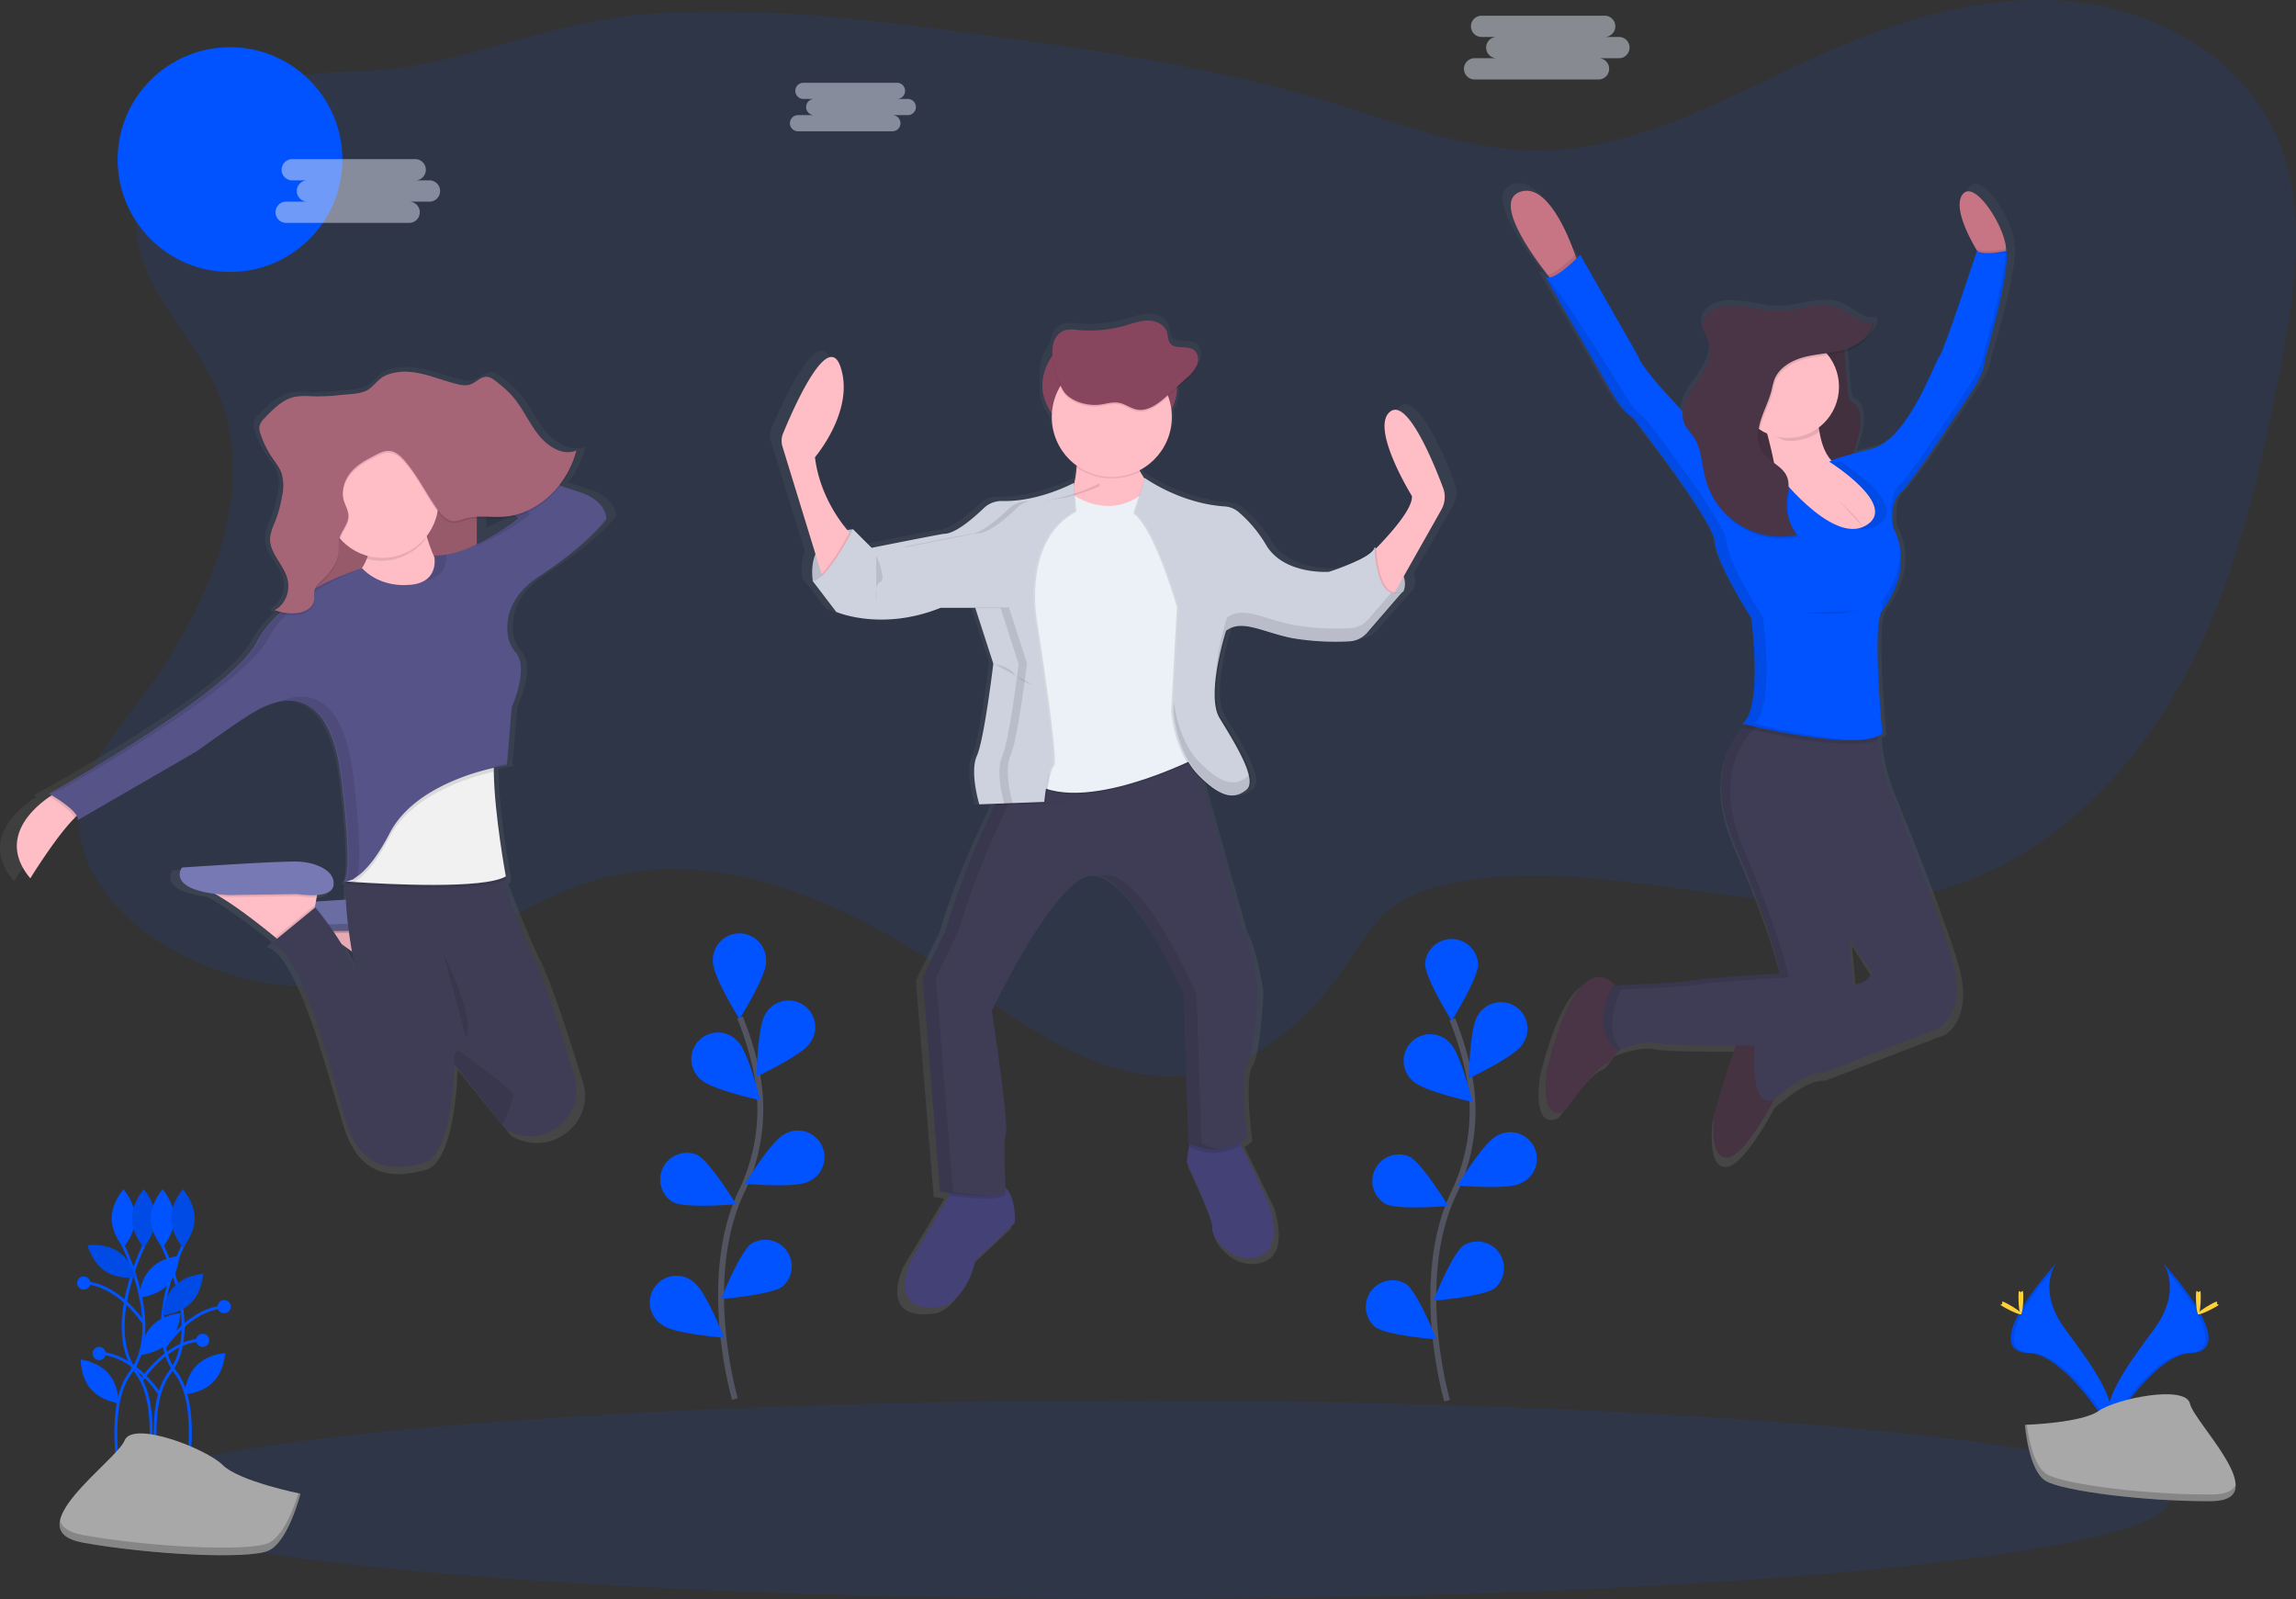 <svg xmlns="http://www.w3.org/2000/svg" xmlns:xlink="http://www.w3.org/1999/xlink" width="780.661" height="543.69" viewBox="0 0 780.661 543.69">
  <rect x="0" y="0" width="780.661" height="543.69" fill="#333333" stroke="none"/>
  <defs>
    <linearGradient id="linear-gradient" x1="0.5" y1="1" x2="0.5" gradientUnits="objectBoundingBox">
      <stop offset="0" stop-color="gray" stop-opacity="0.251"/>
      <stop offset="0.54" stop-color="gray" stop-opacity="0.122"/>
      <stop offset="1" stop-color="gray" stop-opacity="0.102"/>
    </linearGradient>
    <linearGradient id="linear-gradient-2" x1="0.495" y1="1.014" x2="0.495" y2="0" xlink:href="#linear-gradient"/>
    <linearGradient id="linear-gradient-3" x1="0.5" y1="1" x2="0.5" y2="0" xlink:href="#linear-gradient"/>
    <linearGradient id="linear-gradient-4" x1="0.5" y1="1" x2="0.5" y2="0" xlink:href="#linear-gradient"/>
  </defs>
  <g id="undraw_celebration_0jvk" transform="translate(0.02 -0.02)">
    <circle id="Ellipse_77" data-name="Ellipse 77" cx="38.21" cy="38.21" r="38.21" transform="translate(39.974 16.064)" fill="#0053ff"/>
    <path id="Path_359" data-name="Path 359" d="M204.429,251.3c16.044,36.238-4.422,77.966-28.512,109.387-8.063,10.537-16.964,21.583-18.082,34.8-1.348,16.167,9.6,31.027,22.586,40.742a95.1,95.1,0,0,0,84.229,14.244c24.361-7.718,44.843-25.15,69.418-32.178,41.1-11.77,84.656,7.742,119.85,32.054,24.912,17.186,51.591,38.128,81.623,34.446,21.131-2.589,39.065-17.424,51.238-34.89,5.877-8.433,10.989-17.885,19.545-23.572,5.088-3.386,11.063-5.178,17.038-6.46,54.566-11.663,112.478,16.8,166.321,2.162,36.369-9.863,65.366-38.63,83.4-71.728s26.449-70.47,33.46-107.5c4.981-26.3,9.115-54.714-2.334-78.9-12.115-25.611-40.158-41.136-68.341-44.046s-56.448,5.12-82.412,16.446c-32.441,14.186-64.24,34.043-99.648,34.109-24.115.049-47.112-9.205-70.166-16.266-38.547-11.794-78.632-17.655-118.576-23.063-38.243-5.178-76.865-9.994-115.338-6.937-27.221,2.162-51.262,12.567-77.678,17.383-17.219,3.14-34.52.822-51.418,6.082-20.811,6.509-42.213,21.591-43.364,45.344C176.181,215.571,195.923,232.075,204.429,251.3Z" transform="translate(-130.914 -119.24)" fill="#0053ff" opacity="0.1"/>
    <path id="Path_360" data-name="Path 360" d="M676.528,306.669c-3.51-9.148-12.559-30.649-18.518-26.383-7.529,5.392,7.529,29.211,7.529,29.211.427,4.373-8.038,13.471-12.575,18.008v-.567a1.974,1.974,0,0,1-.2.493l-.378-.205a2.464,2.464,0,0,1-.534.978,9.608,9.608,0,0,0-.041-.978c-.871,3.69-16.076,8.367-16.076,8.367h-1.118c-4.225,0-15.222-.953-20.317-9.107a45.089,45.089,0,0,0-9.97-11.63,8.49,8.49,0,0,0-4.726-1.792c-14.079-.9-25.479-8.03-27.756-9.551l-.419-.288-.09.263c-.534-.764-1.052-1.578-1.537-2.416h0l-.247-.452a20.646,20.646,0,0,0,11.383-18.361v-.427a14.062,14.062,0,0,0,1.89-7.044v-2.466l3.214-2.86a13.216,13.216,0,0,0,3.74-4.488,5.319,5.319,0,0,0,.394-2.3,3.986,3.986,0,0,0-1.512-3.567c-2.466-1.7-6.575,0-8.359-2.367-.822-1.068-.674-2.523-1.077-3.781-.822-2.556-3.781-3.937-6.518-3.978s-5.359.953-7.989,1.7a46.907,46.907,0,0,1-17.013,1.595,11.111,11.111,0,0,0-4.66.164,6.419,6.419,0,0,0-3.781,4.4,10.338,10.338,0,0,0-.362,2.252,14.17,14.17,0,0,0-3.567,9.378v6.32a14.162,14.162,0,0,0,3.411,9.2,20.548,20.548,0,0,0,8.605,14.992v.5l.107.066a34,34,0,0,1-.9,5.811v-.419s-11.507,6.123-23.835,6.271h-1.356a9.181,9.181,0,0,0-6.575,2.466c-3.649,3.436-10.044,8.868-13.972,8.868-.822,0-21.567,4.052-25,4.726l-6.419-6.288-.2.37-.378-.37a15.611,15.611,0,0,0-2.088.3c-3.288-3.9-9.863-12.953-11.383-25.109,0,0,14.194-16.167,8.975-31.232-4.455-12.838-16.726,14.679-20.211,22.972a6.625,6.625,0,0,0-.214,4.562l11.531,37.166a17.433,17.433,0,0,0-.912,9.041h-.132l8.4,10.775s6.32,2.7,16.208,2.647a56.663,56.663,0,0,0,21.156-4.06H502.1l-.37.14h10l6.362,19.241c-.214,1.751-3.288,26.186-5.753,31.652a13.732,13.732,0,0,0-.97,5.753,43.92,43.92,0,0,0,1.833,11.137l5.573-.205-.214.436c-4.718,9.674-12.6,26.909-17.26,43.018l-8.112,16.438,6.082,73.725h.247l.468.074h0c.658.1,1.644.247,2.943.411l-.477.822-13.405,22.192s-9.559,19.57,11.589,15.879c0,0,7.816-2.268,11.005-15.616L525.552,560.1s.649-8.663-3.288-12.123c-.247-4-.871-15.69.09-18.5,1.159-3.4-4.931-42.534-4.931-42.534s22.011-45.657,35.342-46.791a7.308,7.308,0,0,1,2.885.378c10.956,3.567,24.23,30.057,28.134,38.3h0l.181.378v.074l.148.321v.09l.131.279v.074l.115.255v.058l.1.205v.082l.074.156v.066l.049.115v.14h0l.041.1,1.734,51.328h0l.173.09h.082l-.148,1.06-.756,5.3s9.559,20.137,8.975,22.685,6.37,12.764,16.216,9.929,3.986-18.822,3.986-18.822L605.4,533.244l-.419-.871a18.645,18.645,0,0,0,2.663-1.981s-2.893-20.983,0-25.52,3.764-25.241,3.764-25.241-2.03-14.178-5.507-20.416l-14.564-51.985c4.364,4.06,7.759,5.646,10.594,5.54h.469a7.077,7.077,0,0,0,3.567-.888,10.056,10.056,0,0,0,1.644-1.159,2.6,2.6,0,0,0,.271-.271h0c4.052-3.4-4.636-16.734-9.559-24.657-4.742-7.644,1.792-28.413,2.285-29.958a7.836,7.836,0,0,1,1.406-.822,8.67,8.67,0,0,1,3.222-.7c4.718.164,10.52,2.877,17.7,4.241a83.529,83.529,0,0,0,15.115,1.175h.3c2.014,0,3.838-.041,5.318-.1a8.984,8.984,0,0,0,3.863-1.044h0a11.663,11.663,0,0,0,2.745-2.219l12.608-14.244-.329.156a7.085,7.085,0,0,0,0-5.014l13.323-23.013a8.753,8.753,0,0,0,.649-7.586Z" transform="translate(-181.826 -142.342)" fill="url(#linear-gradient)"/>
    <path id="Path_361" data-name="Path 361" d="M536.795,622.185l-13.422,12.863c-3.074,13.151-10.627,15.378-10.627,15.378-20.408,3.633-11.186-15.616-11.186-15.616l12.945-21.9,1.594-2.7s9.23-2.794,15.378-1.118a5.259,5.259,0,0,1,2.1,1.134C537.428,613.563,536.795,622.185,536.795,622.185Z" transform="translate(-191.779 -206.38)" fill="#444176"/>
    <path id="Path_362" data-name="Path 362" d="M640.3,629.947c-9.509,2.794-16.216-7.266-15.616-9.789S616,597.818,616,597.818l.723-5.227.674-4.841,15.616,1.118,1.471,3.09,9.156,19.274S649.813,627.152,640.3,629.947Z" transform="translate(-212.531 -202.676)" fill="#444176"/>
    <path id="Path_363" data-name="Path 363" d="M536.978,612.4c-1.471,2.523-13.4,1.249-19.208.46l1.594-2.7s9.23-2.794,15.378-1.118a5.261,5.261,0,0,1,2.1,1.134C536.92,611.533,536.978,612.4,536.978,612.4Z" transform="translate(-195.036 -206.371)" opacity="0.1"/>
    <path id="Path_364" data-name="Path 364" d="M634.654,591.938c-8,5.326-16.512,1.3-17.794.633l.674-4.841,15.616,1.118Z" transform="translate(-212.684 -202.672)" opacity="0.1"/>
    <path id="Path_365" data-name="Path 365" d="M617.228,535.364c-2.794,4.471,0,25.167,0,25.167-9.23,8.392-20.128,2.236-20.128,2.236l-1.644-50.6s-18.172-41.662-31.035-40.545-34.109,46.134-34.109,46.134,5.868,38.58,4.751,41.917,0,19.57,0,19.57c-1.956,3.353-22.364,0-22.364,0l-5.868-72.7,7.792-16.224c4.479-15.879,12.09-32.876,16.644-42.41,2.26-4.742,3.773-7.635,3.773-7.635l14.876-3.1L598.2,427.16l17.35,63.155c3.353,6.148,5.31,20.128,5.31,20.128S620.023,530.893,617.228,535.364Z" transform="translate(-193.088 -174.075)" fill="#3f3d56"/>
    <g id="Group_39" data-name="Group 39" transform="translate(313.709 253.052)" opacity="0.1">
      <path id="Path_366" data-name="Path 366" d="M614.654,572.395l-1.644-50.6s-18.172-41.662-31.035-40.545a7.009,7.009,0,0,0-1.685.378c12.542,4.167,28.249,40.167,28.249,40.167l1.644,50.6a19.725,19.725,0,0,0,11.12,2.03,19.782,19.782,0,0,1-6.649-2.03Z" transform="translate(-519.88 -436.756)"/>
      <path id="Path_367" data-name="Path 367" d="M517.13,579.255l-5.868-72.7,7.825-16.249c4.479-15.879,12.09-32.876,16.644-42.41,2.26-4.742,3.773-7.636,3.773-7.636l14.876-3.1L598.457,428l-.238-.879-48.312,10.044-14.876,3.1s-1.512,2.893-3.773,7.636c-4.57,9.534-12.164,26.564-16.644,42.41l-7.825,16.216,5.868,72.7s11.145,1.833,17.753,1.43A132.066,132.066,0,0,1,517.13,579.255Z" transform="translate(-506.79 -427.12)"/>
    </g>
    <path id="Path_368" data-name="Path 368" d="M474.985,338.21s-15.937.822-13.7,17.613l4.471.559,6.707-7.266,3.353-6.148v-1.4Z" transform="translate(-184.938 -158.234)" fill="#ced2df"/>
    <path id="Path_369" data-name="Path 369" d="M474.985,338.21s-15.937.822-13.7,17.613l4.471.559,6.707-7.266,3.353-6.148v-1.4Z" transform="translate(-184.938 -158.234)" opacity="0.1"/>
    <path id="Path_370" data-name="Path 370" d="M693.534,345.69s13.15,6.986,9.789,15.1l-4.192,1.644-5.589-3.074-.822-7.266.559-5.03Z" transform="translate(-226.194 -159.566)" fill="#ced2df"/>
    <path id="Path_371" data-name="Path 371" d="M693.534,345.69s13.15,6.986,9.789,15.1l-4.192,1.644-5.589-3.074-.822-7.266.559-5.03Z" transform="translate(-226.194 -159.566)" opacity="0.1"/>
    <rect id="Rectangle_88" data-name="Rectangle 88" width="45.854" height="34.668" rx="17.334" transform="translate(354.385 113.985)" fill="#88455e"/>
    <path id="Path_372" data-name="Path 372" d="M472.625,327.891l-9.789,15.616-.822-2.778-13.3-43.331a6.665,6.665,0,0,1,.206-4.5c3.362-8.17,15.213-35.342,19.512-22.643,5.03,14.794-8.671,30.756-8.671,30.756,1.562,12.953,8.836,22.339,11.7,25.594C472.181,327.456,472.625,327.891,472.625,327.891Z" transform="translate(-182.685 -145.54)" fill="#ffbdc6"/>
    <path id="Path_373" data-name="Path 373" d="M691.16,338.486s15.378-14.54,14.794-20.408c0,0-14.539-23.482-7.266-28.767,5.753-4.208,14.49,17,17.876,26.013a8.794,8.794,0,0,1-.583,7.4L697.6,355.261Z" transform="translate(-225.916 -149.428)" fill="#ffbdc6"/>
    <path id="Path_374" data-name="Path 374" d="M568.609,299.933s2.795,17.893-5.31,24.608,23.211,6.674,23.211,6.674L597.7,320.867s-12.863-12.024-8.951-20.967Z" transform="translate(-202.906 -151.411)" fill="#ffbdc6"/>
    <path id="Path_375" data-name="Path 375" d="M564.368,324.528s12.024,8.951,24.041-1.118l19.57,40.545-1.118,49.487s-40.545,20.967-57.32,8.112-2.795-19.57-2.795-19.57l-3.912-38.021,4.192-24.608s7.545-11.745,8.112-11.745S564.368,324.528,564.368,324.528Z" transform="translate(-199.224 -155.598)" opacity="0.1"/>
    <path id="Path_376" data-name="Path 376" d="M564.37,323.848s12.024,8.967,24.049-1.118l19.57,40.545-1.118,49.487s-40.544,20.967-57.32,8.112-2.794-19.57-2.794-19.57l-3.912-38.021,4.192-24.608s7.545-11.745,8.112-11.745S564.37,323.848,564.37,323.848Z" transform="translate(-199.226 -155.477)" fill="#ebf1f6"/>
    <path id="Path_377" data-name="Path 377" d="M550.225,319s-11.4,6.493-23.778,6.172a8.762,8.762,0,0,0-6.321,2.416c-3.526,3.386-9.7,8.745-13.52,8.745-.822,0-24.608,4.751-24.608,4.751l-6.288-6.288s-9.37,18.312-13.841,17.474l8.112,10.627s15.378,6.707,35.506-1.4h11.745l6.148,19.011s-3.074,25.726-5.589,31.315.822,16.5.822,16.5L540.7,427.5s1.118-10.907,2.795-12.329-5.868-49.487-5.868-49.487-5.03-27.123,13.422-36.9Z" transform="translate(-185.081 -154.813)" opacity="0.1"/>
    <path id="Path_378" data-name="Path 378" d="M555.2,439.38a72.989,72.989,0,0,0-1.734,10.085l-16.906.641c2.26-4.742,3.773-7.635,3.773-7.635Z" transform="translate(-198.383 -176.252)" opacity="0.1"/>
    <path id="Path_379" data-name="Path 379" d="M475.571,340.82l-9.789,15.616-.822-2.778c3.592-3.567,7.8-11.022,9.477-14.129A16.574,16.574,0,0,0,475.571,340.82Z" transform="translate(-185.631 -158.469)" opacity="0.1"/>
    <path id="Path_380" data-name="Path 380" d="M550.1,319s-11.967,6.493-24.337,6.172a8.762,8.762,0,0,0-6.32,2.416c-3.526,3.386-9.7,8.745-13.52,8.745-.822,0-24.608,4.751-24.608,4.751l-6.312-6.3s-9.37,18.312-13.841,17.474l8.112,10.627s15.378,6.707,35.506-1.4h11.745l6.148,19s-3.074,25.726-5.589,31.315.822,16.5.822,16.5l22.085-.822s1.118-10.907,2.795-12.329-5.868-49.487-5.868-49.487-5.03-27.123,13.422-36.9Z" transform="translate(-184.954 -154.813)" fill="#ced2df"/>
    <path id="Path_381" data-name="Path 381" d="M597.795,316.94s11.408,8.7,26.638,9.7a8.1,8.1,0,0,1,4.562,1.767,44.152,44.152,0,0,1,9.625,11.507c6.148,10.068,21.246,8.951,21.246,8.951s14.679-4.611,15.518-8.219c0,0,.419,19.726,9.649,14.959l-12.14,13.989a8.564,8.564,0,0,1-6.123,2.951,90.009,90.009,0,0,1-19.175-1.06c-10.068-1.956-17.334-6.707-22.643-2.515,0,0-6.986,21.805-2.236,29.638s13.15,20.967,9.23,24.328-8.671,3.074-16.5-5.03-8.671-21.805-8.671-21.805l1.956-35.227S601.189,334.307,593.94,329Z" transform="translate(-208.602 -154.446)" opacity="0.1"/>
    <path id="Path_382" data-name="Path 382" d="M686.376,355.308,674.2,369.354a8.555,8.555,0,0,1-2.934,2.186h0a8.522,8.522,0,0,1-3.173.748,88.932,88.932,0,0,1-19.175-1.06c-9.419-1.833-16.389-6.107-21.6-3.222a7.635,7.635,0,0,0-1.052.7s-6.986,21.805-2.236,29.638,13.15,20.967,9.23,24.328a9.04,9.04,0,0,1-2.186,1.422c-3.518,1.586-7.882.214-14.309-6.452-7.825-8.112-8.671-21.805-8.671-21.805l1.956-35.227s-7.545-26.564-14.794-31.873l3.2-11.466c2.2,1.5,13.2,8.523,26.794,9.419a8.1,8.1,0,0,1,4.562,1.767,44.189,44.189,0,0,1,9.625,11.507c6.148,10.068,21.246,8.951,21.246,8.951a81.6,81.6,0,0,0,10.578-4.208h0a16.123,16.123,0,0,0,4.931-3.288,2.465,2.465,0,0,0,.534-.986S677.155,360.058,686.376,355.308Z" transform="translate(-208.837 -154.505)" opacity="0.1"/>
    <path id="Path_383" data-name="Path 383" d="M685.691,355.53l-12.164,14.063a8.554,8.554,0,0,1-2.367,1.907h0a8.531,8.531,0,0,1-3.731,1.027,88.939,88.939,0,0,1-19.175-1.06c-9.082-1.767-15.9-5.811-21.033-3.5a7.6,7.6,0,0,0-1.644.978s-6.986,21.805-2.236,29.638,13.151,20.967,9.23,24.328a9.7,9.7,0,0,1-1.644,1.142c-3.616,2-8.088.822-14.868-6.173-7.825-8.112-8.671-21.805-8.671-21.805l1.956-35.227s-7.545-26.564-14.794-31.873L597.9,316.95l.4.279c2.2,1.5,13.2,8.523,26.794,9.419a8.1,8.1,0,0,1,4.562,1.767,44.187,44.187,0,0,1,9.624,11.507c6.148,10.068,21.246,8.951,21.246,8.951a81.588,81.588,0,0,0,10.578-4.208h0c2.54-1.3,4.611-2.721,4.931-4.019v.707C676.289,344.747,677.521,359.73,685.691,355.53Z" transform="translate(-208.71 -154.448)" fill="#ced2df"/>
    <path id="Path_384" data-name="Path 384" d="M590.4,300.45H569.85a50.279,50.279,0,0,1,.386,9.863,21.123,21.123,0,0,0,21.715,1.562C589.979,308.225,588.778,304.083,590.4,300.45Z" transform="translate(-204.311 -151.509)" opacity="0.1"/>
    <circle id="Ellipse_78" data-name="Ellipse 78" cx="20.408" cy="20.408" r="20.408" transform="translate(357.599 121.399)" fill="#ffbdc6"/>
    <path id="Path_385" data-name="Path 385" d="M576.4,281.15c2.277-.271,4.553-1.077,6.8-.625,2.038.411,3.773,1.816,5.811,2.244,3.929.822,7.578-2.071,10.545-4.767l6.411-5.836a13.084,13.084,0,0,0,3.616-4.422c.732-1.775.477-4.11-1.085-5.227-2.342-1.644-6.378,0-8.071-2.334-.764-1.052-.649-2.466-1.044-3.723-.822-2.515-3.649-3.888-6.3-3.92s-5.178.937-7.709,1.644a44.384,44.384,0,0,1-16.438,1.57,10.5,10.5,0,0,0-4.5.156,6.287,6.287,0,0,0-3.649,4.331c-1.266,4.471.9,11.679,3.066,15.682S572.065,281.685,576.4,281.15Z" transform="translate(-202.631 -142.976)" opacity="0.1"/>
    <path id="Path_386" data-name="Path 386" d="M576.4,280.47c2.277-.271,4.553-1.077,6.8-.625,2.038.411,3.773,1.816,5.811,2.244,3.929.822,7.578-2.071,10.545-4.767l6.411-5.836a13.083,13.083,0,0,0,3.616-4.422c.732-1.775.477-4.11-1.085-5.227-2.342-1.644-6.378,0-8.071-2.334-.764-1.052-.649-2.466-1.044-3.723-.822-2.515-3.649-3.888-6.3-3.921s-5.178.937-7.709,1.644a44.383,44.383,0,0,1-16.438,1.57,10.5,10.5,0,0,0-4.5.156,6.288,6.288,0,0,0-3.649,4.331c-1.266,4.471.9,11.679,3.066,15.682S572.065,280.963,576.4,280.47Z" transform="translate(-202.631 -142.855)" fill="#88455e"/>
    <path id="Path_387" data-name="Path 387" d="M536.55,394s4.471.559,6.707,3.353a12.048,12.048,0,0,0,6.148,3.633" transform="translate(-198.381 -168.17)" opacity="0.1"/>
    <path id="Path_388" data-name="Path 388" d="M487.526,349.09s3.649,8.145,1.4,8.967-1.4,6.707-1.4,6.707" transform="translate(-189.621 -160.171)" opacity="0.1"/>
    <g id="Group_40" data-name="Group 40" transform="translate(307.509 164.319)" opacity="0.1">
      <path id="Path_389" data-name="Path 389" d="M489.035,342.3s23.761-4.751,24.583-4.751c3.83,0,9.994-5.359,13.52-8.745a8.63,8.63,0,0,1,3.83-2.129h-.3a8.761,8.761,0,0,0-6.32,2.416c-3.526,3.386-9.7,8.745-13.52,8.745-.666,0-15.871,3.016-22.044,4.241Z" transform="translate(-488.78 -320.498)"/>
      <path id="Path_390" data-name="Path 390" d="M565.463,320.2V319.16a59.326,59.326,0,0,1-18.213,5.827,56.285,56.285,0,0,0,18.213-4.783Z" transform="translate(-499.193 -319.16)"/>
      <path id="Path_391" data-name="Path 391" d="M530.657,437.341s-3.353-10.907-.822-16.5,5.589-31.315,5.589-31.315l-6.131-19.011H517.515l-.715.279h9.657l6.123,19.019s-3.074,25.726-5.589,31.315.822,16.5.822,16.5l22.085-.822v-.173Z" transform="translate(-493.77 -328.307)"/>
    </g>
    <g id="Group_41" data-name="Group 41" transform="translate(398.957 201.099)" opacity="0.1">
      <path id="Path_392" data-name="Path 392" d="M635.693,434.957a9.7,9.7,0,0,1-1.644,1.142c-3.616,2-8.088.822-14.868-6.173-6.214-6.435-8.022-16.438-8.507-20.227l-.164,2.893s.822,13.7,8.671,21.805c6.781,7.019,11.252,8.17,14.868,6.173a9.7,9.7,0,0,0,1.644-1.142c1.175-1.011,1.241-2.91.625-5.277A2.589,2.589,0,0,1,635.693,434.957Z" transform="translate(-610.51 -372.065)"/>
      <path id="Path_393" data-name="Path 393" d="M687.681,364.313l-7.915,9.148a8.555,8.555,0,0,1-2.367,1.907h0a8.532,8.532,0,0,1-3.731,1.027,88.934,88.934,0,0,1-19.175-1.06c-9.082-1.767-15.9-5.811-21.033-3.5a7.6,7.6,0,0,0-1.644.978S627.3,386.9,627.994,396.49c.534-8.967,3.822-19.208,3.822-19.208a7.6,7.6,0,0,1,1.644-.978c5.145-2.31,11.951,1.734,21.033,3.5a89.985,89.985,0,0,0,19.175,1.06,8.531,8.531,0,0,0,3.731-1.027h0a8.553,8.553,0,0,0,2.367-1.882l12.172-14.046a4.792,4.792,0,0,1-4.257.4Z" transform="translate(-613.611 -363.91)"/>
    </g>
    <path id="Path_394" data-name="Path 394" d="M265.74,486.89a.633.633,0,0,0,.748.1,2.548,2.548,0,0,1-.748-.1Z" transform="translate(-150.151 -184.713)" fill="url(#linear-gradient-2)"/>
    <path id="Path_395" data-name="Path 395" d="M324.449,312.288c-1.479-.427-3.592-1.126-6.131-2.014A32.153,32.153,0,0,0,324,298.833l-.214.082c.074-.255.148-.5.214-.764-4.874,1.981-10.266-1.373-13.7-5.679s-5.753-9.649-9.518-13.611a43.562,43.562,0,0,0-5.047-4.348c-1.11-.822-2.3-1.751-3.657-1.792-2.195-.066-3.912,2.088-6.025,2.721a8.219,8.219,0,0,1-4.2-.156c-5.449-1.249-10.685-3.559-16.249-4.167a19.043,19.043,0,0,0-8.819.994c-2.794,1.06-4.068,3.173-6.329,4.866-2.466,1.816-7.282,1.775-10.151,2.1a72.743,72.743,0,0,1-10.488.436,24.55,24.55,0,0,0-6.033.222c-4.167.912-7.512,4.225-10.635,7.4a5.482,5.482,0,0,0-1.759,2.753,3.477,3.477,0,0,0,0,.912,5.926,5.926,0,0,0,.419,2.425,32.055,32.055,0,0,0,4.036,8.03c1.274,1.825,2.762,3.542,3.485,5.7a11.071,11.071,0,0,1,.534,3.288,23.914,23.914,0,0,1-.37,3.534,44.386,44.386,0,0,1-2.7,9.411,17.1,17.1,0,0,0-1.578,4.931,7.859,7.859,0,0,0,0,1.052c-.205,5.425,5.268,9.329,6.329,14.72a8.8,8.8,0,0,1,.156,1.356,9.184,9.184,0,0,1-4.857,7.956c.247.1.5.181.756.263a6.852,6.852,0,0,1-.756.411,15.336,15.336,0,0,0,1.578.51,36.657,36.657,0,0,0-7.981,9.863c-9.509,17.7-73.914,52.38-73.914,52.38l.953.542-.773.5c-5.573,3.707-18.649,14.515-6.83,28.183,0,0,9.23-14.564,15.7-20.77.288-.279.575-.534.822-.773a1.891,1.891,0,0,1,.247,1.5l42.345-23.794s15.049-10.537,19.249-12.912a34.643,34.643,0,0,1,9.542-4.11l-.493.205a19.331,19.331,0,0,1,4.857-.69c7.5.115,15.616,5.605,18.287,27.345,3.584,29.112,1.923,34.364.773,35.079a2.112,2.112,0,0,1-.419-.074.716.716,0,0,0,.115.082,2.205,2.205,0,0,1-.46-.082.658.658,0,0,0,.625.148.584.584,0,0,0,.468-.058h0a4.849,4.849,0,0,0,.567,0,6.04,6.04,0,0,1-.058.822c-.058,0-.337.156,0,.173h0c-.09,1.644-.082,3.427,0,5.293-3.723.205-7.446.427-10.685.625l.288-1.537.132-.69c2.86-.23,5.573-1.068,5.893-3.386.7-5.1-6.3-7.816-12.246-8.153s-41.638,2.038-41.638,2.038-5.351,6.929,11.622,9.041l1.57.822c6.649,3.789,15.666,10.767,19.989,14.2l.6.477-1.94,1.578c10.5,2.375,20.646,42.484,26.243,60.821s17.844,17.671,27.994,14.951c9.509-2.548,10.685-30.164,10.841-33.632v-.353l16.915,20.893,1.282,1.586q.74.386,1.463.723c12.805,6.09,26.95-5.589,22.931-18.9-4.068-13.422-10.381-33.271-14.589-41.662-3.526-7.027-8.079-18.7-10.841-26.005a8.774,8.774,0,0,0,1.044-.5s-.066-.329-.173-.929l.173-.09s-4.11-21.139-4.29-36.164v-1.307c3.057-.7,5-.97,5-.97l.058-.658-.353.074,1.7-19.471s6.246-13.29,1.463-18.822a11.622,11.622,0,0,1-2.8-5.753c-.822-5.088,0-13.578,11.137-20.63,17.145-10.874,23.835-19.726,23.835-19.726S334.945,315.378,324.449,312.288ZM290.4,325.8v-9c3.181-.156,6.427.214,9.625,0a24.355,24.355,0,0,0,4.644-.781l.773.534A84.655,84.655,0,0,1,290.4,325.8ZM241.782,466.872c1.258.871,2.523,1.775,3.764,2.688.773,4.438,1.455,7.57,1.5,7.792A61.528,61.528,0,0,0,241.782,466.872Z" transform="translate(-125.1 -146.26)" fill="url(#linear-gradient-3)"/>
    <path id="Path_396" data-name="Path 396" d="M291.646,500.32l-.74,4.019-.567,3.074-1.036,5.622-10.044,7.027s-.9-.773-2.4-2c-4.11-3.386-12.764-10.257-19.118-13.972a21.37,21.37,0,0,0-5.252-2.425Z" transform="translate(-147.791 -187.105)" fill="#ffbdc6"/>
    <path id="Path_397" data-name="Path 397" d="M291.644,500.32l-.74,4.019A31.226,31.226,0,0,1,284.28,504l-23.432.337c-1.11-.066-2.145-.156-3.115-.255a21.372,21.372,0,0,0-5.252-2.425Z" transform="translate(-147.789 -187.105)" opacity="0.1"/>
    <path id="Path_398" data-name="Path 398" d="M282.518,501.594s11.72,2.005,12.386-3.016-6.025-7.668-11.7-8.046-39.846,2.022-39.846,2.022-6.025,8.03,15.731,9.37Z" transform="translate(-146.028 -185.354)" fill="#7679b4"/>
    <path id="Path_399" data-name="Path 399" d="M291.646,500.32l-.74,4.019-.567,3.074-1.036,5.622-10.044,7.027s-.9-.773-2.4-2c-4.11-3.386-12.764-10.257-19.118-13.972a21.37,21.37,0,0,0-5.252-2.425Z" transform="translate(-147.791 -187.105)" opacity="0.1"/>
    <path id="Path_400" data-name="Path 400" d="M291.644,500.32l-.74,4.019A31.226,31.226,0,0,1,284.28,504l-23.432.337c-1.11-.066-2.145-.156-3.115-.255a21.372,21.372,0,0,0-5.252-2.425Z" transform="translate(-147.789 -187.105)" opacity="0.1"/>
    <path id="Path_401" data-name="Path 401" d="M282.518,501.594s11.72,2.005,12.386-3.016-6.025-7.668-11.7-8.046-39.846,2.022-39.846,2.022-6.025,8.03,15.731,9.37Z" transform="translate(-146.028 -185.354)" opacity="0.1"/>
    <rect id="Rectangle_89" data-name="Rectangle 89" width="61.257" height="72.64" transform="translate(100.836 151.193)" fill="#a66477"/>
    <rect id="Rectangle_90" data-name="Rectangle 90" width="61.257" height="72.64" transform="translate(100.836 151.193)" opacity="0.1"/>
    <path id="Path_402" data-name="Path 402" d="M155.374,453.193a9.812,9.812,0,0,0-3.731,2.638c-6.189,6.115-15.016,20.457-15.016,20.457-11.309-13.463,1.208-24.106,6.575-27.764,1.3-.888,2.17-1.364,2.17-1.364Z" transform="translate(-126.34 -177.637)" fill="#ffbdc6"/>
    <path id="Path_403" data-name="Path 403" d="M292.283,331.09s3.016,21.09,13.389,26.112-13.389,14.392-13.389,14.392L259.81,359.544s18.411-6.025,14.729-23.77Z" transform="translate(-149.095 -156.966)" fill="#ffbdc6"/>
    <path id="Path_404" data-name="Path 404" d="M248.516,485.45l-.74,4.019-.567,3.074-1.036,5.622-10.044,7.027s-.9-.773-2.4-2c-4.11-3.386-12.764-10.257-19.118-13.972a21.367,21.367,0,0,0-5.252-2.425Z" transform="translate(-140.11 -184.457)" fill="#ffbdc6"/>
    <path id="Path_405" data-name="Path 405" d="M248.514,485.45l-.74,4.019a31.23,31.23,0,0,1-6.625-.337l-23.432.337c-1.11-.066-2.145-.156-3.115-.255a21.368,21.368,0,0,0-5.252-2.425Z" transform="translate(-140.108 -184.457)" opacity="0.1"/>
    <path id="Path_406" data-name="Path 406" d="M239.346,486.72s11.72,2.005,12.386-3.016-6.025-7.7-11.72-8.03-39.838,2.005-39.838,2.005-6.025,8.03,15.731,9.37Z" transform="translate(-138.338 -182.71)" fill="#7679b4"/>
    <path id="Path_407" data-name="Path 407" d="M252.449,494.038l-1.036,5.622-10.044,7.027s-.9-.773-2.4-2l13.282-10.89Z" transform="translate(-145.383 -185.944)" opacity="0.1"/>
    <path id="Path_408" data-name="Path 408" d="M318.438,567.446q-.69-.337-1.4-.715l-1.225-1.562-16.175-20.548v.362c-.107,3.411-1.274,30.616-10.364,33.123-9.707,2.679-21.427,3.345-26.778-14.729S247.434,505.8,237.39,503.46l14.893-12.222s9.863,11.507,13.89,22.586c-.148-.707-6.962-32.523-1.34-38.145H313.7s7.529,21.485,12.723,32.137c4.027,8.268,10.068,27.813,13.972,41.038A15.72,15.72,0,0,1,318.438,567.446Z" transform="translate(-145.102 -182.717)" fill="#3f3d56"/>
    <path id="Path_409" data-name="Path 409" d="M322.522,472.849c-7.537,4.463-40.676,2.647-51.476,1.923l-2.934-.214c-.321,0,.049-.181.049-.181l.3-3.041,8.03-20.416L319.514,426c-.871,2.622-1.167,6.641-1.093,11.252C318.634,452.03,322.522,472.849,322.522,472.849Z" transform="translate(-150.55 -173.869)" opacity="0.1"/>
    <path id="Path_410" data-name="Path 410" d="M322.445,471.642c-7.537,4.463-40.676,2.647-51.476,1.923l-2.934-.214h-.485l.534-.14,2.647-.7,5.688-22.767,43.019-24.937c-.871,2.622-1.167,6.641-1.093,11.252C318.557,450.815,322.445,471.642,322.445,471.642Z" transform="translate(-150.473 -173.657)" fill="#f2f1f2"/>
    <path id="Path_411" data-name="Path 411" d="M318.451,436.013c-8.745,2.014-27.994,7.94-35.391,22.191-4.931,9.518-9.041,13.6-11.975,15.312l-2.934-.214.049-.181,2.647-.7,5.688-22.767,43.018-24.937C318.664,427.416,318.377,431.4,318.451,436.013Z" transform="translate(-150.58 -173.641)" opacity="0.1"/>
    <path id="Path_412" data-name="Path 412" d="M147.74,447.17l10.044,6.025a9.812,9.812,0,0,0-3.731,2.638c-.822-2.466-6.1-5.852-8.482-7.3C146.869,447.647,147.74,447.17,147.74,447.17Z" transform="translate(-128.749 -177.639)" opacity="0.1"/>
    <path id="Path_413" data-name="Path 413" d="M265.847,484.32a.6.6,0,0,1-.707-.09A2.413,2.413,0,0,0,265.847,484.32Z" transform="translate(-150.044 -184.239)" opacity="0.1"/>
    <path id="Path_414" data-name="Path 414" d="M267.206,350.142s-9.041,1-15.4-5.688c0,0-26.778,7.7-35.819,25.109s-70.635,51.55-70.635,51.55,10.685,6.025,9.707,9.041l40.5-23.433S209.952,396.341,213.971,394s26.112-16.734,30.8,22.43,0,34.52,0,34.52,6.7,2.342,16.438-16.438,39.838-23.1,39.838-23.1l1.644-19.726s5.975-13.085,1.4-18.542a11.589,11.589,0,0,1-2.679-5.663c-.764-5.014,0-13.372,10.685-20.318,16.438-10.685,22.767-19.413,22.767-19.413s.337-6.362-9.707-9.37-50.884-19.413-50.884-19.413l-1.34,5.688,32.137,22.767s-16.068,13.052-28.767,12.723C276.247,340.09,278.589,349.8,267.206,350.142Z" transform="translate(-128.71 -151.245)" fill="#565388"/>
    <path id="Path_415" data-name="Path 415" d="M296.827,340.479a65.766,65.766,0,0,1-1.849-8.219l-17.745,4.718a19.561,19.561,0,0,1-.4,10.233,19.085,19.085,0,0,0,20-6.74Z" transform="translate(-152.126 -157.174)" opacity="0.1"/>
    <circle id="Ellipse_79" data-name="Ellipse 79" cx="19.085" cy="19.085" r="19.085" transform="translate(110.88 151.522)" fill="#ffbdc6"/>
    <path id="Path_416" data-name="Path 416" d="M284.316,273.964c5.293.6,10.331,2.877,15.542,4.11a7.676,7.676,0,0,0,4.019.156c2.022-.625,3.666-2.745,5.753-2.679,1.29,0,2.466.921,3.5,1.767a42.011,42.011,0,0,1,4.825,4.282c3.592,3.9,5.827,9.164,9.107,13.405s8.449,7.545,13.109,5.6c-3.164,12.329-13.553,21.756-24.78,22.52-4.479.3-9.041-.625-13.405.69a11.735,11.735,0,0,1-3.386.822c-2.466,0-4.5-2.293-6.066-4.52-3.649-5.244-6.575-11.194-10.685-15.97-1.356-1.578-2.959-3.082-4.874-3.37s-3.682.625-5.392,1.512c-2.819,1.463-5.7,2.975-7.89,5.474s-3.567,6.238-2.663,9.625c.485,1.825,1.6,3.468,1.644,5.383,0,3.041-2.647,5.268-3.181,8.219a31.721,31.721,0,0,0-.132,3.748c-.238,4.06-2.885,7.4-5.663,9.937-1.077.994-2.277,2.055-2.589,3.592-.214,1.044,0,2.153-.14,3.214-.4,2.638-3.033,3.97-5.359,4.315a15.535,15.535,0,0,1-8.038-.953c3.288-1.537,5.252-5.918,4.5-9.863-1.036-5.433-6.493-9.329-6.033-14.868a17.2,17.2,0,0,1,1.512-4.89,44.752,44.752,0,0,0,2.581-9.271,15.706,15.706,0,0,0-.156-7.4c-.7-2.129-2.121-3.822-3.337-5.622a31.905,31.905,0,0,1-3.863-7.915,5.548,5.548,0,0,1-.37-2.614,5.417,5.417,0,0,1,1.644-2.712c2.992-3.131,6.2-6.394,10.175-7.3a22.816,22.816,0,0,1,5.753-.222,67.6,67.6,0,0,0,10.035-.427c2.745-.321,7.4-.279,9.715-2.071,2.162-1.644,3.386-3.74,6.057-4.792A17.729,17.729,0,0,1,284.316,273.964Z" transform="translate(-144.209 -146.762)" opacity="0.1"/>
    <path id="Path_417" data-name="Path 417" d="M308.48,513.76s11.046,21.756,7.7,28.454" transform="translate(-157.763 -189.498)" opacity="0.1"/>
    <path id="Path_418" data-name="Path 418" d="M329.316,579.132l-16.175-20.548v.362s-.937-6.641,2.145-4.405c6.748,4.882,17.548,12.888,17.778,14.268S330.878,575.729,329.316,579.132Z" transform="translate(-158.569 -196.679)" opacity="0.1"/>
    <g id="Group_42" data-name="Group 42" transform="translate(16.977 147.667)" opacity="0.1">
      <path id="Path_419" data-name="Path 419" d="M304.339,348.941s1.364,5.655-3.049,8.482c6.8-1.167,7.093-6.452,6.888-8.753A21.415,21.415,0,0,1,304.339,348.941Z" transform="translate(-173.459 -307.764)"/>
      <path id="Path_420" data-name="Path 420" d="M149.45,429.749s61.594-34.142,70.635-51.55c6.485-12.493,22.109-19.98,30.41-23.219-6.057,2.03-26.441,9.814-34.1,24.559-9.041,17.408-70.635,51.55-70.635,51.55Z" transform="translate(-145.76 -308.888)"/>
      <path id="Path_421" data-name="Path 421" d="M316.26,337.423c10.479-3.288,20.5-11.4,20.5-11.4l-32.137-22.767.732-3.123L302.28,298.9l-1.34,5.688,32.137,22.767A77.549,77.549,0,0,1,316.26,337.423Z" transform="translate(-173.397 -298.9)"/>
      <path id="Path_422" data-name="Path 422" d="M319.83,438.8a79.63,79.63,0,0,1,12.6-3.181l.058-.649a85.283,85.283,0,0,0-12.657,3.83Z" transform="translate(-176.761 -323.133)"/>
      <path id="Path_423" data-name="Path 423" d="M266.554,468.973h-.3a.6.6,0,0,1-.707-.09,2.466,2.466,0,0,0,.707.09c1.1-.641,2.753-5.638-.707-34.569-3.7-30.887-18.213-28.463-26.161-24.912,8.12-2.236,19.3-.3,22.479,26.252,3.46,28.931,1.808,33.936.707,34.569A7.4,7.4,0,0,0,266.554,468.973Z" transform="translate(-162.435 -318.236)"/>
      <path id="Path_424" data-name="Path 424" d="M267.447,483.92a2.465,2.465,0,0,1-.707-.09A.6.6,0,0,0,267.447,483.92Z" transform="translate(-167.306 -331.835)"/>
    </g>
    <path id="Path_425" data-name="Path 425" d="M284.316,273.174c5.293.6,10.331,2.877,15.542,4.109a7.677,7.677,0,0,0,4.019.156c2.022-.625,3.666-2.745,5.753-2.679,1.29,0,2.466.921,3.5,1.767a42.007,42.007,0,0,1,4.825,4.282c3.592,3.9,5.827,9.164,9.107,13.405s8.449,7.545,13.109,5.6c-3.164,12.329-13.553,21.756-24.78,22.52-4.479.3-9.041-.625-13.405.69a11.737,11.737,0,0,1-3.386.822c-2.466,0-4.5-2.293-6.066-4.52-3.649-5.244-6.575-11.194-10.685-15.97-1.356-1.578-2.959-3.082-4.874-3.37s-3.682.625-5.392,1.512c-2.819,1.463-5.7,2.975-7.89,5.474s-3.567,6.238-2.663,9.624c.485,1.825,1.6,3.468,1.644,5.383,0,3.041-2.647,5.268-3.181,8.219a31.721,31.721,0,0,0-.132,3.748c-.238,4.06-2.885,7.4-5.663,9.937-1.077.994-2.277,2.055-2.589,3.592-.214,1.044,0,2.153-.14,3.214-.4,2.638-3.033,3.97-5.359,4.315a15.534,15.534,0,0,1-8.038-.953c3.288-1.537,5.252-5.918,4.5-9.863-1.036-5.433-6.493-9.329-6.033-14.868a17.2,17.2,0,0,1,1.512-4.89,44.753,44.753,0,0,0,2.581-9.271,15.706,15.706,0,0,0-.156-7.4c-.7-2.129-2.121-3.822-3.337-5.622a31.906,31.906,0,0,1-3.863-7.915,5.548,5.548,0,0,1-.37-2.614,5.416,5.416,0,0,1,1.644-2.712c2.992-3.131,6.2-6.394,10.175-7.3a22.816,22.816,0,0,1,5.753-.222,67.592,67.592,0,0,0,10.036-.427c2.745-.321,7.4-.279,9.715-2.071,2.162-1.644,3.386-3.74,6.057-4.792A17.729,17.729,0,0,1,284.316,273.174Z" transform="translate(-144.209 -146.621)" fill="#a66477"/>
    <path id="Path_426" data-name="Path 426" d="M920.854,216.444h0v-.3a.694.694,0,0,0-.049-.312h-.131v-.682c-.329-7.619-10.866-23.835-15.09-19.1-3.7,4.159,1.882,14.679,4.726,19.413l.255.427-.14-.09s-11.761,35.079-13.151,36.443-11.071,28.947-23.835,32.054c-2.523.6-4.619,1.142-6.378,1.644l.14-.468a50.844,50.844,0,0,0,2.244-8.219c.411-2.992,0-6.616-1.512-8.071-.74-.723-1.644-.822-2.252-1.973a9.105,9.105,0,0,1-.625-3.164l-1.085-13.3.756-.23c4.57-1.463,9-4.931,9.518-9.6a4.932,4.932,0,0,1-.485.156,8.3,8.3,0,0,0,.14-.822c-3.838,1.512-7.4-2.466-11.1-4.249-6.09-2.984-13.052-.173-19.339.51-7.126.781-13.89-2.178-21.172-1.644-3.962.3-8.367,2.992-8.153,6.9.123,2.145,1.644,3.962,2.268,6.016,1.578,4.973-1.932,9.961-5.005,14.2-2.022,2.786-3.962,6.181-4.307,9.452-7.077-7.4-14.729-15.945-15.616-19.159L771,217.191s-.485.518-1.266,1.282c-.123-.378-.271-.822-.436-1.266-2.614-7.323-10.011-25.068-19.389-21.813s3.888,21.443,9.657,28.693l.822,1a2.6,2.6,0,0,1-1.463-.066l22.833,39.164s4.151,7.5,7.956,9.534c0,0,28.364,35.761,28.709,42.912s12.756,26.227,12.756,26.227,4.151,30.994-3.115,36.443h1.2q-.518.506-1.06,1.11c-5.383,5.967-12.263,18.756-2.86,40.5,13.833,32.054,15.912,44.613,15.912,44.613s-26.3,1.364-31.479,2.384c-4.586.9-22.413,1.537-26.49,1.644-1.455-1.693-5.753-5.441-11.556,0-7.266,6.814-12.452,29.589-12.452,29.589s-2.77,18.394,6.575,13.619c0,0,11.071-15.329,14.178-16.011,1.545-.337,3.181-2.614,4.43-4.808l.066.041h0c.074,0,.378-.164.871-.362h0c2.3-.912,8.638-3.107,13.635-2.014,2.737.6,14.474.74,26.778.707-2.778,6.657-7.759,23.835-7.759,23.835s-2.08,16.019,4.825,15.361c4.931-.485,12.493-13.085,16.438-20.276,2.86-2.1,11.055-9.608,17.112-9.041l40.816-15.666s9.682-5.449,4.5-23.5c-4.109-14.35-15.805-43.725-20.424-55.174h0l-.14-.3c-1.118-2.77-1.792-4.414-1.792-4.414h0a67.551,67.551,0,0,1-3.707-16.2c-.041-.436-.074-.88-.107-1.315a7.264,7.264,0,0,0,1.6-.929s-3.805-38.482,0-42.575h0l.066-.074h0v-.049h0l.066-.082h0l.148-.189h0l.181-.23h0c.206-.271.452-.608.732-1.019h0c2.178-3.189,6.238-10.471,5.071-19.068h0q-.074-.559-.181-1.126h0a23.479,23.479,0,0,0-2.367-6.674,18.511,18.511,0,0,1-.3-2.638v-2.334a7.9,7.9,0,0,1,.123-1.184v-.148a1.474,1.474,0,0,1,.074-.452v-.189a2.156,2.156,0,0,1,.1-.444v-.156c.049-.2.1-.395.164-.592v-.1q.074-.247.164-.485l.074-.189.164-.395.082-.2c.066-.148.14-.3.214-.444l.058-.123q.148-.271.312-.534l.09-.14.271-.386.131-.173.288-.345.132-.148c.148-.156.3-.312.46-.46,4.5-4.109,24.559-34.4,24.559-34.4s4.841-6.814,4.841-11.235C913.161,253.635,921.717,225.115,920.854,216.444ZM866.994,471.029c-.493-4.668-.986-10.455-1.438-16.438l7.825,12.2S872.641,470.5,866.994,471.029Z" transform="translate(-235.799 -132.729)" fill="url(#linear-gradient-4)"/>
    <path id="Path_427" data-name="Path 427" d="M788.579,526.943s-4.685-7.4-11.72-.666S764.81,555.4,764.81,555.4s-2.679,18.082,6.362,13.389c0,0,10.685-15.066,13.726-15.731s6.362-9.041,6.362-9.041Z" transform="translate(-238.967 -191.224)" fill="#493545"/>
    <path id="Path_428" data-name="Path 428" d="M851.14,549.352s-6.362-3.016-8.367-.666-8.7,25.775-8.7,25.775-2.005,15.4,4.685,14.729S857.165,564.4,857.165,564.4Z" transform="translate(-251.317 -195.559)" fill="#493545"/>
    <path id="Path_429" data-name="Path 429" d="M851.14,549.352s-6.362-3.016-8.367-.666-8.7,25.775-8.7,25.775-2.005,15.4,4.685,14.729S857.165,564.4,857.165,564.4Z" transform="translate(-251.317 -195.559)" opacity="0.05"/>
    <path id="Path_430" data-name="Path 430" d="M876.256,485.463l14.392,22.43s-1,5.022-9.707,4.019L851.147,530.66s-2.589,22.824,5.688,20.753c1.34-.337,10.685-10.044,17.408-9.37l39.509-15.4s9.37-5.359,4.348-23.1-21.624-58.865-21.624-58.865l-26.243,14.679Z" transform="translate(-254.341 -177.196)" fill="#3f3d56"/>
    <path id="Path_432" data-name="Path 432" d="M874.172,513.37c2.005,12.723-9.37,13.726-9.37,13.726s-51.221,1-57.246-.337-14.063,2.342-14.063,2.342c-10.381-6.362-2.005-22.093-2.005-22.093s21.427-.666,26.449-1.644S848.4,503,848.4,503s-2.005-12.386-15.4-43.849c-9.1-21.37-2.466-33.945,2.77-39.8a22.04,22.04,0,0,1,4.594-4.044l41.177,2.005a53.416,53.416,0,0,0,.23,6.222,66.268,66.268,0,0,0,5.466,20.548c-2.342,0-17.408,14.063-17.408,14.063S872.158,500.655,874.172,513.37Z" transform="translate(-243.216 -171.963)" fill="#3f3d56"/>
    <path id="Path_433" data-name="Path 433" d="M794.5,508.353s21.427-.666,26.449-1.644,30.46-2.342,30.46-2.342S849.4,491.981,836,460.518c-9.1-21.37-2.466-33.945,2.77-39.8a22.04,22.04,0,0,1,4.594-4.044l38.153,1.858v-1.192l-41.177-2.005a22.045,22.045,0,0,0-4.594,4.044c-5.211,5.868-11.868,18.435-2.77,39.8C846.409,490.616,848.4,503,848.4,503s-25.479,1.34-30.46,2.342-26.449,1.644-26.449,1.644-8.367,15.74,2.005,22.126c0,0,.312-.148.822-.362C787.421,521.66,794.5,508.353,794.5,508.353Z" transform="translate(-243.216 -171.969)" opacity="0.1"/>
    <rect id="Rectangle_91" data-name="Rectangle 91" width="20.753" height="52.553" transform="translate(591.784 120.47)" fill="#493545"/>
    <rect id="Rectangle_92" data-name="Rectangle 92" width="20.753" height="52.553" transform="translate(591.784 120.47)" opacity="0.1"/>
    <path id="Path_434" data-name="Path 434" d="M882.768,254.5c.715.2,1.521.222,2.005,1.208a7.4,7.4,0,0,1,.485,2.466l1.307,16.241a9.039,9.039,0,0,0,.608,3.107c.551,1.1,1.463,1.233,2.178,1.94,1.438,1.43,1.858,5.014,1.463,7.931a52.115,52.115,0,0,1-2.17,8.055c-1.118,3.781-1.857,8.03-3.427,11.219s-4.422,4.931-6.263,2.252-1.594-8.088-1.94-12.518c-.575-7.4-3.46-13.775-3.657-21.222-.164-6.025,1.455-11.646,2.466-17.359.723-3.92.764-8.679,1.816-12.205C878.519,249.812,880.2,253.8,882.768,254.5Z" transform="translate(-258.363 -141.744)" fill="#493545"/>
    <path id="Path_435" data-name="Path 435" d="M882.768,254.5c.715.2,1.521.222,2.005,1.208a7.4,7.4,0,0,1,.485,2.466l1.307,16.241a9.039,9.039,0,0,0,.608,3.107c.551,1.1,1.463,1.233,2.178,1.94,1.438,1.43,1.858,5.014,1.463,7.931a52.115,52.115,0,0,1-2.17,8.055c-1.118,3.781-1.857,8.03-3.427,11.219s-4.422,4.931-6.263,2.252-1.594-8.088-1.94-12.518c-.575-7.4-3.46-13.775-3.657-21.222-.164-6.025,1.455-11.646,2.466-17.359.723-3.92.764-8.679,1.816-12.205C878.519,249.812,880.2,253.8,882.768,254.5Z" transform="translate(-258.363 -141.744)" opacity="0.1"/>
    <path id="Path_436" data-name="Path 436" d="M772.958,222.963l-8.03,6.7s-.953-1.118-2.375-2.926c-5.581-7.126-18.411-25-9.345-28.2s16.233,14.235,18.764,21.435C772.613,221.8,772.958,222.963,772.958,222.963Z" transform="translate(-236.405 -133.29)" fill="#c77485"/>
    <path id="Path_437" data-name="Path 437" d="M950.978,220.664c-3.345,5.022-8.03,0-8.03,0s-.6-.9-1.447-2.342c-2.753-4.66-8.153-14.992-4.578-19.085,4.109-4.677,14.293,11.285,14.605,18.772A4.456,4.456,0,0,1,950.978,220.664Z" transform="translate(-269.474 -133.333)" fill="#c77485"/>
    <path id="Path_438" data-name="Path 438" d="M854.08,290.241s6.7,21.427,4.685,27.78,14.4,13.75,14.4,13.75h18.748s6.7-13.726,5.022-17.745S880.866,307,880.866,307s-8.367,0-8.03-22.43Z" transform="translate(-254.931 -148.681)" fill="#ffbdc6"/>
    <path id="Path_439" data-name="Path 439" d="M775.665,227.692l-8.03,6.7s-.953-1.118-2.375-2.926c2.918-.518,7.446-4.775,9.427-6.764C775.32,226.525,775.665,227.692,775.665,227.692Z" transform="translate(-239.113 -138.018)" opacity="0.1"/>
    <path id="Path_440" data-name="Path 440" d="M952.227,224.909c-3.345,5.022-8.03,0-8.03,0s-.6-.9-1.447-2.342l.107-.337c2.17,1.553,8.918.23,9.92,0a4.455,4.455,0,0,1-.551,2.679Z" transform="translate(-270.723 -137.578)" opacity="0.1"/>
    <path id="Path_441" data-name="Path 441" d="M892.027,423.516c-10.356,4.726-44-3.69-46.027-4.192a22.045,22.045,0,0,1,4.594-4.044l41.177,2.005A53.43,53.43,0,0,0,892.027,423.516Z" transform="translate(-253.492 -171.96)" opacity="0.1"/>
    <path id="Path_442" data-name="Path 442" d="M842.482,297.7s-8.03,2.679-19.413-7.7c0,0-25.479-25.109-27.123-31.134l-19.726-34.52s-8.367,9.041-11.72,7.7l22.093,38.5s4.019,7.4,7.7,9.37c0,0,27.452,35.153,27.78,42.18s12.37,25.849,12.37,25.849,4.019,30.46-3.016,35.819c0,0,39.164,10.044,47.531,3.345,0,0-3.682-37.808,0-41.843,0,0,11.383-13.389,3.682-28.117,0,0-1.644-8.03,2.679-12.049s23.769-33.813,23.769-33.813,4.685-6.7,4.685-11.046c0,0,8.7-29.457,7.4-37.158,0,0-7.7,1.644-10.044,0,0,0-11.383,34.52-12.723,35.819s-10.685,28.454-23.1,31.471-14.392,4.348-14.392,4.348,24.1,15.065,12.386,21.756S842.482,297.7,842.482,297.7Z" transform="translate(-238.978 -137.73)" fill="#0053ff"/>
    <path id="Path_443" data-name="Path 443" d="M873.723,295.679a63.961,63.961,0,0,1-.485-9.509l-18.748,5.688a25.284,25.284,0,0,1,1.175,3.847c2.145.945,5.038,3.181,7.529,3.181A17.072,17.072,0,0,0,873.723,295.679Z" transform="translate(-255.004 -148.966)" opacity="0.1"/>
    <circle id="Ellipse_80" data-name="Ellipse 80" cx="17.408" cy="17.408" r="17.408" transform="translate(590.445 114.109)" fill="#ffbdc6"/>
    <path id="Path_444" data-name="Path 444" d="M836.276,246.569c-3.83.3-8.1,2.942-7.89,6.781.115,2.112,1.562,3.9,2.194,5.918,1.521,4.89-1.866,9.8-4.841,13.972s-5.753,9.707-3.205,14.129a34.855,34.855,0,0,0,2.351,3.066c3.148,4.249,3.107,9.986,4.5,15.09a26.474,26.474,0,0,0,31.1,18.9A16.553,16.553,0,0,1,857,313.234c.189-2.926,1.134-5.983,0-8.688-1.463-3.477-5.753-4.849-7.964-7.89s-2.063-7.257-.995-10.882,2.918-6.986,3.805-10.685a32.153,32.153,0,0,1,.822-3.2c1.545-4.389,6.164-6.937,10.685-8.03s9.271-1.159,13.685-2.6,8.7-4.808,9.214-9.435c-3.715,1.488-7.159-2.392-10.742-4.175-5.9-2.926-12.633-.173-18.715.5C849.862,248.928,843.286,246.059,836.276,246.569Z" transform="translate(-249.135 -141.871)" opacity="0.1"/>
    <path id="Path_445" data-name="Path 445" d="M835.866,245.759c-3.83.3-8.1,2.942-7.89,6.781.115,2.112,1.562,3.9,2.194,5.918,1.521,4.89-1.866,9.8-4.841,13.972s-5.753,9.707-3.205,14.129a34.837,34.837,0,0,0,2.351,3.066c3.148,4.249,3.107,9.986,4.5,15.09a26.474,26.474,0,0,0,31.1,18.9,16.554,16.554,0,0,1-3.493-11.194c.189-2.926,1.134-5.983,0-8.688-1.463-3.477-5.753-4.849-7.964-7.89s-2.063-7.257-.994-10.882,2.918-6.986,3.805-10.685a32.174,32.174,0,0,1,.822-3.2c1.545-4.389,6.164-6.937,10.685-8.03s9.271-1.159,13.685-2.6,8.7-4.808,9.214-9.435c-3.715,1.488-7.159-2.392-10.742-4.175-5.9-2.926-12.633-.173-18.715.5C849.468,248.11,842.917,245.208,835.866,245.759Z" transform="translate(-249.062 -141.727)" fill="#493545"/>
    <path id="Path_446" data-name="Path 446" d="M885.65,326.3s6.97,6.222,8.342,8.967" transform="translate(-260.554 -156.113)" opacity="0.1"/>
    <path id="Path_447" data-name="Path 447" d="M898.269,371.51s-8.7,0-12.723,1-13.726,0-13.726,0" transform="translate(-258.091 -164.164)" opacity="0.1"/>
    <g id="Group_43" data-name="Group 43" transform="translate(525.514 85.326)" opacity="0.1">
      <path id="Path_448" data-name="Path 448" d="M894.166,331.966a8.368,8.368,0,0,1-2.408.921,9.205,9.205,0,0,0,6.427-.921c11.72-6.7-12.386-21.756-12.386-21.756H881.78S905.887,325.276,894.166,331.966Z" transform="translate(-785.379 -238.573)"/>
      <path id="Path_449" data-name="Path 449" d="M954.269,223.658a3.5,3.5,0,0,0-.082-.608,39.327,39.327,0,0,1-4.167.633,18.46,18.46,0,0,0,4.249-.025Z" transform="translate(-797.532 -223.05)"/>
      <path id="Path_450" data-name="Path 450" d="M835.453,385.691c7.027-5.359,3.016-35.819,3.016-35.819s-12.049-18.748-12.386-25.775-27.78-42.18-27.78-42.18c-3.682-2.005-7.7-9.37-7.7-9.37s-22.767-37.158-26.112-38.5l22.093,38.5s4.019,7.4,7.7,9.37c0,0,27.452,35.153,27.78,42.18s12.378,25.8,12.378,25.8,4.019,30.46-3.016,35.819c0,0,24.074,6.173,38.506,5.614C855.467,390.82,835.453,385.691,835.453,385.691Z" transform="translate(-764.49 -225.009)"/>
      <path id="Path_451" data-name="Path 451" d="M859.426,314.135l-.2-.255a5.288,5.288,0,0,1-.7.156C858.842,314.077,859.138,314.11,859.426,314.135Z" transform="translate(-781.238 -239.226)"/>
    </g>
    <g id="Group_44" data-name="Group 44" transform="translate(639.66 85.284)" opacity="0.1">
      <path id="Path_452" data-name="Path 452" d="M946.608,223l-.205.041c-.353,10.282-7.488,34.438-7.488,34.438,0,4.348-4.685,11.046-4.685,11.046s-19.413,29.794-23.769,33.813-2.679,12.049-2.679,12.049l.041.082c-.131-2.7.2-6.9,2.967-9.46,4.348-4.019,23.77-33.813,23.77-33.813s4.685-6.7,4.685-11.046C939.244,260.2,947.948,230.742,946.608,223Z" transform="translate(-904.099 -223)"/>
      <path id="Path_453" data-name="Path 453" d="M903.37,364.359c.5,2.844.164-.164.337,2.679,0,0,8.219-9.641,5.975-21.559C910.356,356.132,903.37,364.359,903.37,364.359Z" transform="translate(-903.37 -244.813)"/>
    </g>
    <ellipse id="Ellipse_81" data-name="Ellipse 81" cx="351.504" cy="33.764" rx="351.504" ry="33.764" transform="translate(34.615 476.183)" fill="#0053ff" opacity="0.1"/>
    <path id="Path_454" data-name="Path 454" d="M428.089,669.89s-11.967-40.643,2.244-70.552a64.191,64.191,0,0,0,5.194-40.273,107.956,107.956,0,0,0-5.7-18.9" transform="translate(-178.225 -194.2)" fill="none" stroke="#535461" stroke-miterlimit="10" stroke-width="2"/>
    <path id="Path_455" data-name="Path 455" d="M438.077,515.076c0,4.981-9.041,19.422-9.041,19.422s-9.041-14.441-9.041-19.422a9.041,9.041,0,1,1,18.033,0Z" transform="translate(-177.618 -188.004)" fill="#0053ff"/>
    <path id="Path_456" data-name="Path 456" d="M456.183,547.6c-2.7,4.184-18.123,11.4-18.123,11.4s.28-17.022,2.984-21.205a9.041,9.041,0,1,1,15.14,9.805Z" transform="translate(-180.84 -192.948)" fill="#0053ff"/>
    <path id="Path_457" data-name="Path 457" d="M454.69,604.34c-4.447,2.244-21.37.69-21.37.69s8.835-14.556,13.282-16.8a9.041,9.041,0,1,1,8.12,16.1Z" transform="translate(-179.996 -202.532)" fill="#0053ff"/>
    <path id="Path_458" data-name="Path 458" d="M444.4,647.942c-4,2.959-20.983,4.3-20.983,4.3s6.246-15.838,10.257-18.805a9.041,9.041,0,0,1,10.685,14.5Z" transform="translate(-178.233 -210.578)" fill="#0053ff"/>
    <path id="Path_459" data-name="Path 459" d="M414.3,562.332c3.575,3.468,20.219,7.068,20.219,7.068s-4.11-16.529-7.652-20.005A9.041,9.041,0,1,0,414.3,562.332Z" transform="translate(-176.036 -195.307)" fill="#0053ff"/>
    <path id="Path_460" data-name="Path 460" d="M402.579,612.918c4.447,2.244,21.37.69,21.37.69s-8.8-14.556-13.249-16.759a9.041,9.041,0,0,0-8.12,16.1Z" transform="translate(-173.74 -204.173)" fill="#0053ff"/>
    <path id="Path_461" data-name="Path 461" d="M398.2,663.775c4,2.959,20.983,4.3,20.983,4.3s-6.247-15.838-10.257-18.805a9.041,9.041,0,1,0-10.685,14.5Z" transform="translate(-172.974 -213.228)" fill="#0053ff"/>
    <path id="Path_462" data-name="Path 462" d="M438.077,515.076c0,4.981-9.041,19.422-9.041,19.422s-9.041-14.441-9.041-19.422a9.041,9.041,0,1,1,18.033,0Z" transform="translate(-177.618 -188.004)" fill="#0053ff" opacity="0.1"/>
    <path id="Path_463" data-name="Path 463" d="M456.183,547.6c-2.7,4.184-18.123,11.4-18.123,11.4s.28-17.022,2.984-21.205a9.041,9.041,0,1,1,15.14,9.805Z" transform="translate(-180.84 -192.948)" fill="#0053ff" opacity="0.1"/>
    <path id="Path_464" data-name="Path 464" d="M454.69,604.34c-4.447,2.244-21.37.69-21.37.69s8.835-14.556,13.282-16.8a9.041,9.041,0,1,1,8.12,16.1Z" transform="translate(-179.996 -202.532)" fill="#0053ff" opacity="0.1"/>
    <path id="Path_465" data-name="Path 465" d="M444.4,647.942c-4,2.959-20.983,4.3-20.983,4.3s6.246-15.838,10.257-18.805a9.041,9.041,0,0,1,10.685,14.5Z" transform="translate(-178.233 -210.578)" fill="#0053ff" opacity="0.1"/>
    <path id="Path_466" data-name="Path 466" d="M414.3,562.332c3.575,3.468,20.219,7.068,20.219,7.068s-4.11-16.529-7.652-20.005A9.041,9.041,0,1,0,414.3,562.332Z" transform="translate(-176.036 -195.307)" fill="#0053ff" opacity="0.1"/>
    <path id="Path_467" data-name="Path 467" d="M402.579,612.918c4.447,2.244,21.37.69,21.37.69s-8.8-14.556-13.249-16.759a9.041,9.041,0,0,0-8.12,16.1Z" transform="translate(-173.74 -204.173)" fill="#0053ff" opacity="0.1"/>
    <path id="Path_468" data-name="Path 468" d="M398.2,663.775c4,2.959,20.983,4.3,20.983,4.3s-6.247-15.838-10.257-18.805a9.041,9.041,0,1,0-10.685,14.5Z" transform="translate(-172.974 -213.228)" fill="#0053ff" opacity="0.1"/>
    <path id="Path_469" data-name="Path 469" d="M722.729,670.6s-11.967-40.643,2.244-70.552a64.191,64.191,0,0,0,5.195-40.273,107.942,107.942,0,0,0-5.7-18.9" transform="translate(-230.699 -194.327)" fill="none" stroke="#535461" stroke-miterlimit="10" stroke-width="2"/>
    <path id="Path_470" data-name="Path 470" d="M732.7,516.066c0,4.981-9.041,19.422-9.041,19.422s-9.041-14.441-9.041-19.422a9.041,9.041,0,0,1,18.032,0Z" transform="translate(-230.094 -188.418)" fill="#0053ff"/>
    <path id="Path_471" data-name="Path 471" d="M750.833,548.3c-2.7,4.183-18.123,11.4-18.123,11.4s.279-17.022,2.984-21.205a9.041,9.041,0,1,1,15.14,9.805Z" transform="translate(-233.316 -193.072)" fill="#0053ff"/>
    <path id="Path_472" data-name="Path 472" d="M749.37,605.036c-4.446,2.244-21.37.69-21.37.69s8.836-14.556,13.282-16.8a9.041,9.041,0,1,1,8.088,16.109Z" transform="translate(-232.477 -202.653)" fill="#0053ff"/>
    <path id="Path_473" data-name="Path 473" d="M739.043,648.642c-4,2.959-20.983,4.3-20.983,4.3s6.246-15.838,10.257-18.805A9.041,9.041,0,0,1,739,648.633Z" transform="translate(-230.707 -210.702)" fill="#0053ff"/>
    <path id="Path_474" data-name="Path 474" d="M708.962,563.032c3.575,3.468,20.219,7.068,20.219,7.068s-4.109-16.529-7.652-20.005a9.041,9.041,0,1,0-12.567,12.937Z" transform="translate(-228.513 -195.431)" fill="#0053ff"/>
    <path id="Path_475" data-name="Path 475" d="M697.212,613.609c4.446,2.244,21.37.69,21.37.69s-8.835-14.556-13.282-16.8a9.041,9.041,0,0,0-8.12,16.1Z" transform="translate(-226.206 -204.289)" fill="#0053ff"/>
    <path id="Path_476" data-name="Path 476" d="M693.128,664.682c4,2.959,20.983,4.3,20.983,4.3s-6.246-15.838-10.257-18.805a9.041,9.041,0,0,0-10.685,14.5Z" transform="translate(-225.73 -213.559)" fill="#0053ff"/>
    <path id="Path_477" data-name="Path 477" d="M732.7,516.066c0,4.981-9.041,19.422-9.041,19.422s-9.041-14.441-9.041-19.422a9.041,9.041,0,0,1,18.032,0Z" transform="translate(-230.094 -188.418)" fill="#0053ff" opacity="0.1"/>
    <path id="Path_478" data-name="Path 478" d="M750.833,548.3c-2.7,4.183-18.123,11.4-18.123,11.4s.279-17.022,2.984-21.205a9.041,9.041,0,1,1,15.14,9.805Z" transform="translate(-233.316 -193.072)" fill="#0053ff" opacity="0.1"/>
    <path id="Path_479" data-name="Path 479" d="M749.37,605.036c-4.446,2.244-21.37.69-21.37.69s8.836-14.556,13.282-16.8a9.041,9.041,0,1,1,8.088,16.109Z" transform="translate(-232.477 -202.653)" fill="#0053ff" opacity="0.1"/>
    <path id="Path_480" data-name="Path 480" d="M739.043,648.642c-4,2.959-20.983,4.3-20.983,4.3s6.246-15.838,10.257-18.805A9.041,9.041,0,0,1,739,648.633Z" transform="translate(-230.707 -210.702)" fill="#0053ff" opacity="0.1"/>
    <path id="Path_481" data-name="Path 481" d="M708.962,563.032c3.575,3.468,20.219,7.068,20.219,7.068s-4.109-16.529-7.652-20.005a9.041,9.041,0,1,0-12.567,12.937Z" transform="translate(-228.513 -195.431)" fill="#0053ff" opacity="0.1"/>
    <path id="Path_482" data-name="Path 482" d="M697.212,613.609c4.446,2.244,21.37.69,21.37.69s-8.835-14.556-13.282-16.8a9.041,9.041,0,0,0-8.12,16.1Z" transform="translate(-226.206 -204.289)" fill="#0053ff" opacity="0.1"/>
    <path id="Path_483" data-name="Path 483" d="M693.128,664.682c4,2.959,20.983,4.3,20.983,4.3s-6.246-15.838-10.257-18.805a9.041,9.041,0,0,0-10.685,14.5Z" transform="translate(-225.73 -213.559)" fill="#0053ff" opacity="0.1"/>
    <path id="Path_484" data-name="Path 484" d="M783.545,132.984h-5.162a3.616,3.616,0,1,0,0-7.225H736.532a3.616,3.616,0,0,0,0,7.225h5.162a3.616,3.616,0,0,0,0,7.225h-7.225a3.616,3.616,0,1,0,0,7.225h41.819a3.616,3.616,0,1,0,0-7.225h7.257a3.616,3.616,0,0,0,0-7.225Z" transform="translate(-232.955 -120.397)" fill="#dee3f3" opacity="0.5"/>
    <path id="Path_485" data-name="Path 485" d="M492.064,159h-3.929a2.753,2.753,0,1,0,0-5.5H456.311a2.753,2.753,0,0,0,0,5.5h3.929a2.753,2.753,0,1,0,0,5.5h-5.5a2.753,2.753,0,1,0,0,5.5h31.824a2.753,2.753,0,1,0,0-5.5h5.5a2.753,2.753,0,0,0,0-5.5Z" transform="translate(-183.294 -125.337)" fill="#dee3f3" opacity="0.5"/>
    <path id="Path_486" data-name="Path 486" d="M175.285,634s14.383,28.232,2.663,43.676,1.068,57.533,1.068,57.533" transform="translate(-133.635 -210.913)" fill="none" stroke="#0053ff" stroke-miterlimit="10" stroke-width="1"/>
    <path id="Path_487" data-name="Path 487" d="M179.269,621.123c0,5.441-3.994,9.863-3.994,9.863s-3.994-4.414-3.994-9.863,3.994-9.863,3.994-9.863S179.269,615.682,179.269,621.123Z" transform="translate(-133.328 -206.863)" fill="#0053ff"/>
    <path id="Path_488" data-name="Path 488" d="M183.277,634s-14.383,28.232-2.663,43.676-1.068,57.533-1.068,57.533" transform="translate(-134.171 -210.913)" fill="none" stroke="#0053ff" stroke-miterlimit="10" stroke-width="1"/>
    <path id="Path_489" data-name="Path 489" d="M179.67,621.123c0,5.441,3.994,9.863,3.994,9.863s3.994-4.414,3.994-9.863-3.994-9.863-3.994-9.863S179.67,615.682,179.67,621.123Z" transform="translate(-134.822 -206.863)" fill="#0053ff"/>
    <path id="Path_490" data-name="Path 490" d="M179.67,621.123c0,5.441,3.994,9.863,3.994,9.863s3.994-4.414,3.994-9.863-3.994-9.863-3.994-9.863S179.67,615.682,179.67,621.123Z" transform="translate(-134.822 -206.863)" opacity="0.1"/>
    <path id="Path_491" data-name="Path 491" d="M191.505,634s14.383,28.232,2.663,43.676,1.068,57.533,1.068,57.533" transform="translate(-136.524 -210.913)" fill="none" stroke="#0053ff" stroke-miterlimit="10" stroke-width="1"/>
    <path id="Path_492" data-name="Path 492" d="M195.439,621.123c0,5.441-3.994,9.863-3.994,9.863s-3.994-4.414-3.994-9.863,3.994-9.863,3.994-9.863S195.439,615.682,195.439,621.123Z" transform="translate(-136.208 -206.863)" fill="#0053ff"/>
    <path id="Path_493" data-name="Path 493" d="M192.335,648.643c-3.773,3.92-9.715,4.331-9.715,4.331s.181-5.951,3.953-9.863,9.715-4.331,9.715-4.331S196.083,644.714,192.335,648.643Z" transform="translate(-135.348 -211.764)" fill="#0053ff"/>
    <path id="Path_494" data-name="Path 494" d="M192.795,672.343c-3.773,3.921-9.715,4.331-9.715,4.331s.181-5.951,3.953-9.863,9.715-4.331,9.715-4.331S196.567,668.414,192.795,672.343Z" transform="translate(-135.43 -215.985)" fill="#0053ff"/>
    <path id="Path_495" data-name="Path 495" d="M167.946,686.465c3.567,4.11,3.444,10.06,3.444,10.06s-5.91-.715-9.477-4.825-3.444-10.06-3.444-10.06S164.379,682.355,167.946,686.465Z" transform="translate(-131.047 -219.397)" fill="#0053ff"/>
    <path id="Path_496" data-name="Path 496" d="M171.742,636.514c4.537,3.008,6.008,8.778,6.008,8.778s-5.885.9-10.422-2.112-6.008-8.778-6.008-8.778S167.23,633.49,171.742,636.514Z" transform="translate(-131.554 -210.961)" fill="#0053ff"/>
    <path id="Path_497" data-name="Path 497" d="M171.742,636.514c4.537,3.008,6.008,8.778,6.008,8.778s-5.885.9-10.422-2.112-6.008-8.778-6.008-8.778S167.23,633.49,171.742,636.514Z" transform="translate(-131.554 -210.961)" opacity="0.1"/>
    <path id="Path_498" data-name="Path 498" d="M199.477,634s-14.383,28.232-2.663,43.676-1.068,57.533-1.068,57.533" transform="translate(-137.057 -210.913)" fill="none" stroke="#0053ff" stroke-miterlimit="10" stroke-width="1"/>
    <path id="Path_499" data-name="Path 499" d="M195.87,621.123c0,5.441,3.994,9.863,3.994,9.863s3.994-4.414,3.994-9.863-3.994-9.863-3.994-9.863S195.87,615.682,195.87,621.123Z" transform="translate(-137.707 -206.863)" fill="#0053ff"/>
    <path id="Path_500" data-name="Path 500" d="M195.87,621.123c0,5.441,3.994,9.863,3.994,9.863s3.994-4.414,3.994-9.863-3.994-9.863-3.994-9.863S195.87,615.682,195.87,621.123Z" transform="translate(-137.707 -206.863)" opacity="0.1"/>
    <path id="Path_501" data-name="Path 501" d="M196.38,650.376c-3.822,3.879-4.11,9.863-4.11,9.863s5.942-.337,9.764-4.216,4.11-9.863,4.11-9.863S200.2,646.5,196.38,650.376Z" transform="translate(-137.066 -213.078)" fill="#0053ff"/>
    <path id="Path_502" data-name="Path 502" d="M196.38,650.376c-3.822,3.879-4.11,9.863-4.11,9.863s5.942-.337,9.764-4.216,4.11-9.863,4.11-9.863S200.2,646.5,196.38,650.376Z" transform="translate(-137.066 -213.078)" opacity="0.1"/>
    <path id="Path_503" data-name="Path 503" d="M205.49,683.186c-3.822,3.879-4.11,9.863-4.11,9.863s5.942-.337,9.764-4.216,4.11-9.863,4.11-9.863S209.287,679.307,205.49,683.186Z" transform="translate(-138.689 -218.921)" fill="#0053ff"/>
    <path id="Path_504" data-name="Path 504" d="M193,673.862s8.655-13.644,20.811-13.972" transform="translate(-137.196 -215.523)" fill="none" stroke="#0053ff" stroke-miterlimit="10" stroke-width="1"/>
    <path id="Path_505" data-name="Path 505" d="M180.261,663.832s-8.655-13.644-20.811-13.972" transform="translate(-131.221 -213.737)" fill="none" stroke="#0053ff" stroke-miterlimit="10" stroke-width="1"/>
    <path id="Path_506" data-name="Path 506" d="M183.4,687.532s8.655-13.644,20.811-13.972" transform="translate(-135.487 -217.958)" fill="none" stroke="#0053ff" stroke-miterlimit="10" stroke-width="1"/>
    <circle id="Ellipse_82" data-name="Ellipse 82" cx="2.244" cy="2.244" r="2.244" transform="translate(73.951 442.049)" fill="#0053ff"/>
    <circle id="Ellipse_83" data-name="Ellipse 83" cx="2.244" cy="2.244" r="2.244" transform="translate(26.199 433.994)" fill="#0053ff"/>
    <path id="Path_507" data-name="Path 507" d="M186.641,692.972S177.986,679.329,165.83,679" transform="translate(-132.357 -218.927)" fill="none" stroke="#0053ff" stroke-miterlimit="10" stroke-width="1"/>
    <circle id="Ellipse_84" data-name="Ellipse 84" cx="2.244" cy="2.244" r="2.244" transform="translate(31.442 457.961)" fill="#0053ff"/>
    <circle id="Ellipse_85" data-name="Ellipse 85" cx="2.244" cy="2.244" r="2.244" transform="translate(66.645 453.473)" fill="#0053ff"/>
    <path id="Path_508" data-name="Path 508" d="M231.631,732.709s-20.86-4.175-26.432-9.74-30.591-15.3-33.378-8.342-37.553,30.6-13.907,34.775,55.635,5.564,62.588,2.778S231.631,732.709,231.631,732.709Z" transform="translate(-129.488 -224.842)" fill="#a8a8a8"/>
    <path id="Path_509" data-name="Path 509" d="M157.916,751.222c23.646,4.175,55.635,5.564,62.588,2.778,5.293-2.121,8.975-12.329,10.43-17.03l.7.148s-4.175,16.693-11.129,19.471-38.942,1.389-62.588-2.778c-6.822-1.208-8.778-4.036-8.038-7.611C150.453,748.5,152.837,750.326,157.916,751.222Z" transform="translate(-129.49 -229.251)" opacity="0.2"/>
    <path id="Path_510" data-name="Path 510" d="M1015.824,641.78s6.888,9.041-3.181,22.6-18.37,25.076-15.008,33.558c0,0,15.189-25.257,27.55-25.611S1029.427,656.961,1015.824,641.78Z" transform="translate(-280.362 -212.298)" fill="#0053ff"/>
    <path id="Path_511" data-name="Path 511" d="M1015.909,641.78a11.148,11.148,0,0,1,1.406,2.827c12.065,14.17,18.484,27.394,6.9,27.731-10.8.312-23.753,19.619-26.86,24.5a10.5,10.5,0,0,0,.37,1.109s15.189-25.257,27.55-25.611S1029.511,656.961,1015.909,641.78Z" transform="translate(-280.447 -212.298)" opacity="0.1"/>
    <path id="Path_512" data-name="Path 512" d="M1035.154,655.3c0,3.172-.353,5.753-.822,5.753s-.822-2.573-.822-5.753.444-1.644.879-1.644S1035.154,652.139,1035.154,655.3Z" transform="translate(-286.887 -214.348)" fill="#ffd037"/>
    <path id="Path_513" data-name="Path 513" d="M1039.683,659.88c-2.786,1.521-5.211,2.466-5.416,2.047s1.874-1.931,4.66-3.444,1.685-.411,1.9,0S1042.461,658.359,1039.683,659.88Z" transform="translate(-287.019 -215.135)" fill="#ffd037"/>
    <path id="Path_514" data-name="Path 514" d="M972.321,641.78s-6.888,9.041,3.181,22.6,18.369,25.076,15.008,33.558c0,0-15.189-25.257-27.55-25.611S958.718,656.961,972.321,641.78Z" transform="translate(-273.236 -212.298)" fill="#0053ff"/>
    <path id="Path_515" data-name="Path 515" d="M972.32,641.78a11.156,11.156,0,0,0-1.405,2.827c-12.066,14.17-18.485,27.394-6.9,27.731,10.8.312,23.753,19.619,26.86,24.5a10.442,10.442,0,0,1-.37,1.109s-15.189-25.257-27.55-25.611S958.718,656.961,972.32,641.78Z" transform="translate(-273.236 -212.298)" opacity="0.1"/>
    <path id="Path_516" data-name="Path 516" d="M960.09,655.3c0,3.172.353,5.753.822,5.753s.822-2.573.822-5.753-.444-1.644-.879-1.644S960.09,652.139,960.09,655.3Z" transform="translate(-273.811 -214.348)" fill="#ffd037"/>
    <path id="Path_517" data-name="Path 517" d="M954.372,659.88c2.786,1.521,5.211,2.466,5.417,2.047s-1.874-1.931-4.66-3.444-1.685-.411-1.9,0S951.586,658.359,954.372,659.88Z" transform="translate(-272.49 -215.135)" fill="#ffd037"/>
    <path id="Path_518" data-name="Path 518" d="M962.76,706.416s19.257-.592,25.06-4.726,29.589-9.041,31.06-2.466,28.939,32.967,7.2,33.139-50.514-3.386-56.309-6.912S962.76,706.416,962.76,706.416Z" transform="translate(-274.287 -221.957)" fill="#a8a8a8"/>
    <path id="Path_519" data-name="Path 519" d="M1026.466,732.337c-21.739.173-50.514-3.386-56.309-6.912-4.414-2.688-6.172-12.329-6.756-16.775h-.641s1.216,15.534,7.011,19.06,34.569,7.093,56.309,6.912c6.279-.049,8.441-2.285,8.326-5.589C1033.534,731.047,1031.176,732.3,1026.466,732.337Z" transform="translate(-274.287 -224.207)" opacity="0.2"/>
    <path id="Path_520" data-name="Path 520" d="M291.567,192.314h-5.162a3.616,3.616,0,1,0,0-7.225H244.587a3.616,3.616,0,0,0,0,7.225h5.162a3.616,3.616,0,0,0,0,7.225h-7.225a3.616,3.616,0,0,0,0,7.225h41.819a3.616,3.616,0,1,0,0-7.225h7.225a3.616,3.616,0,0,0,0-7.225Z" transform="translate(-145.403 -130.963)" fill="#dee3f3" opacity="0.5"/>
  </g>
</svg>
